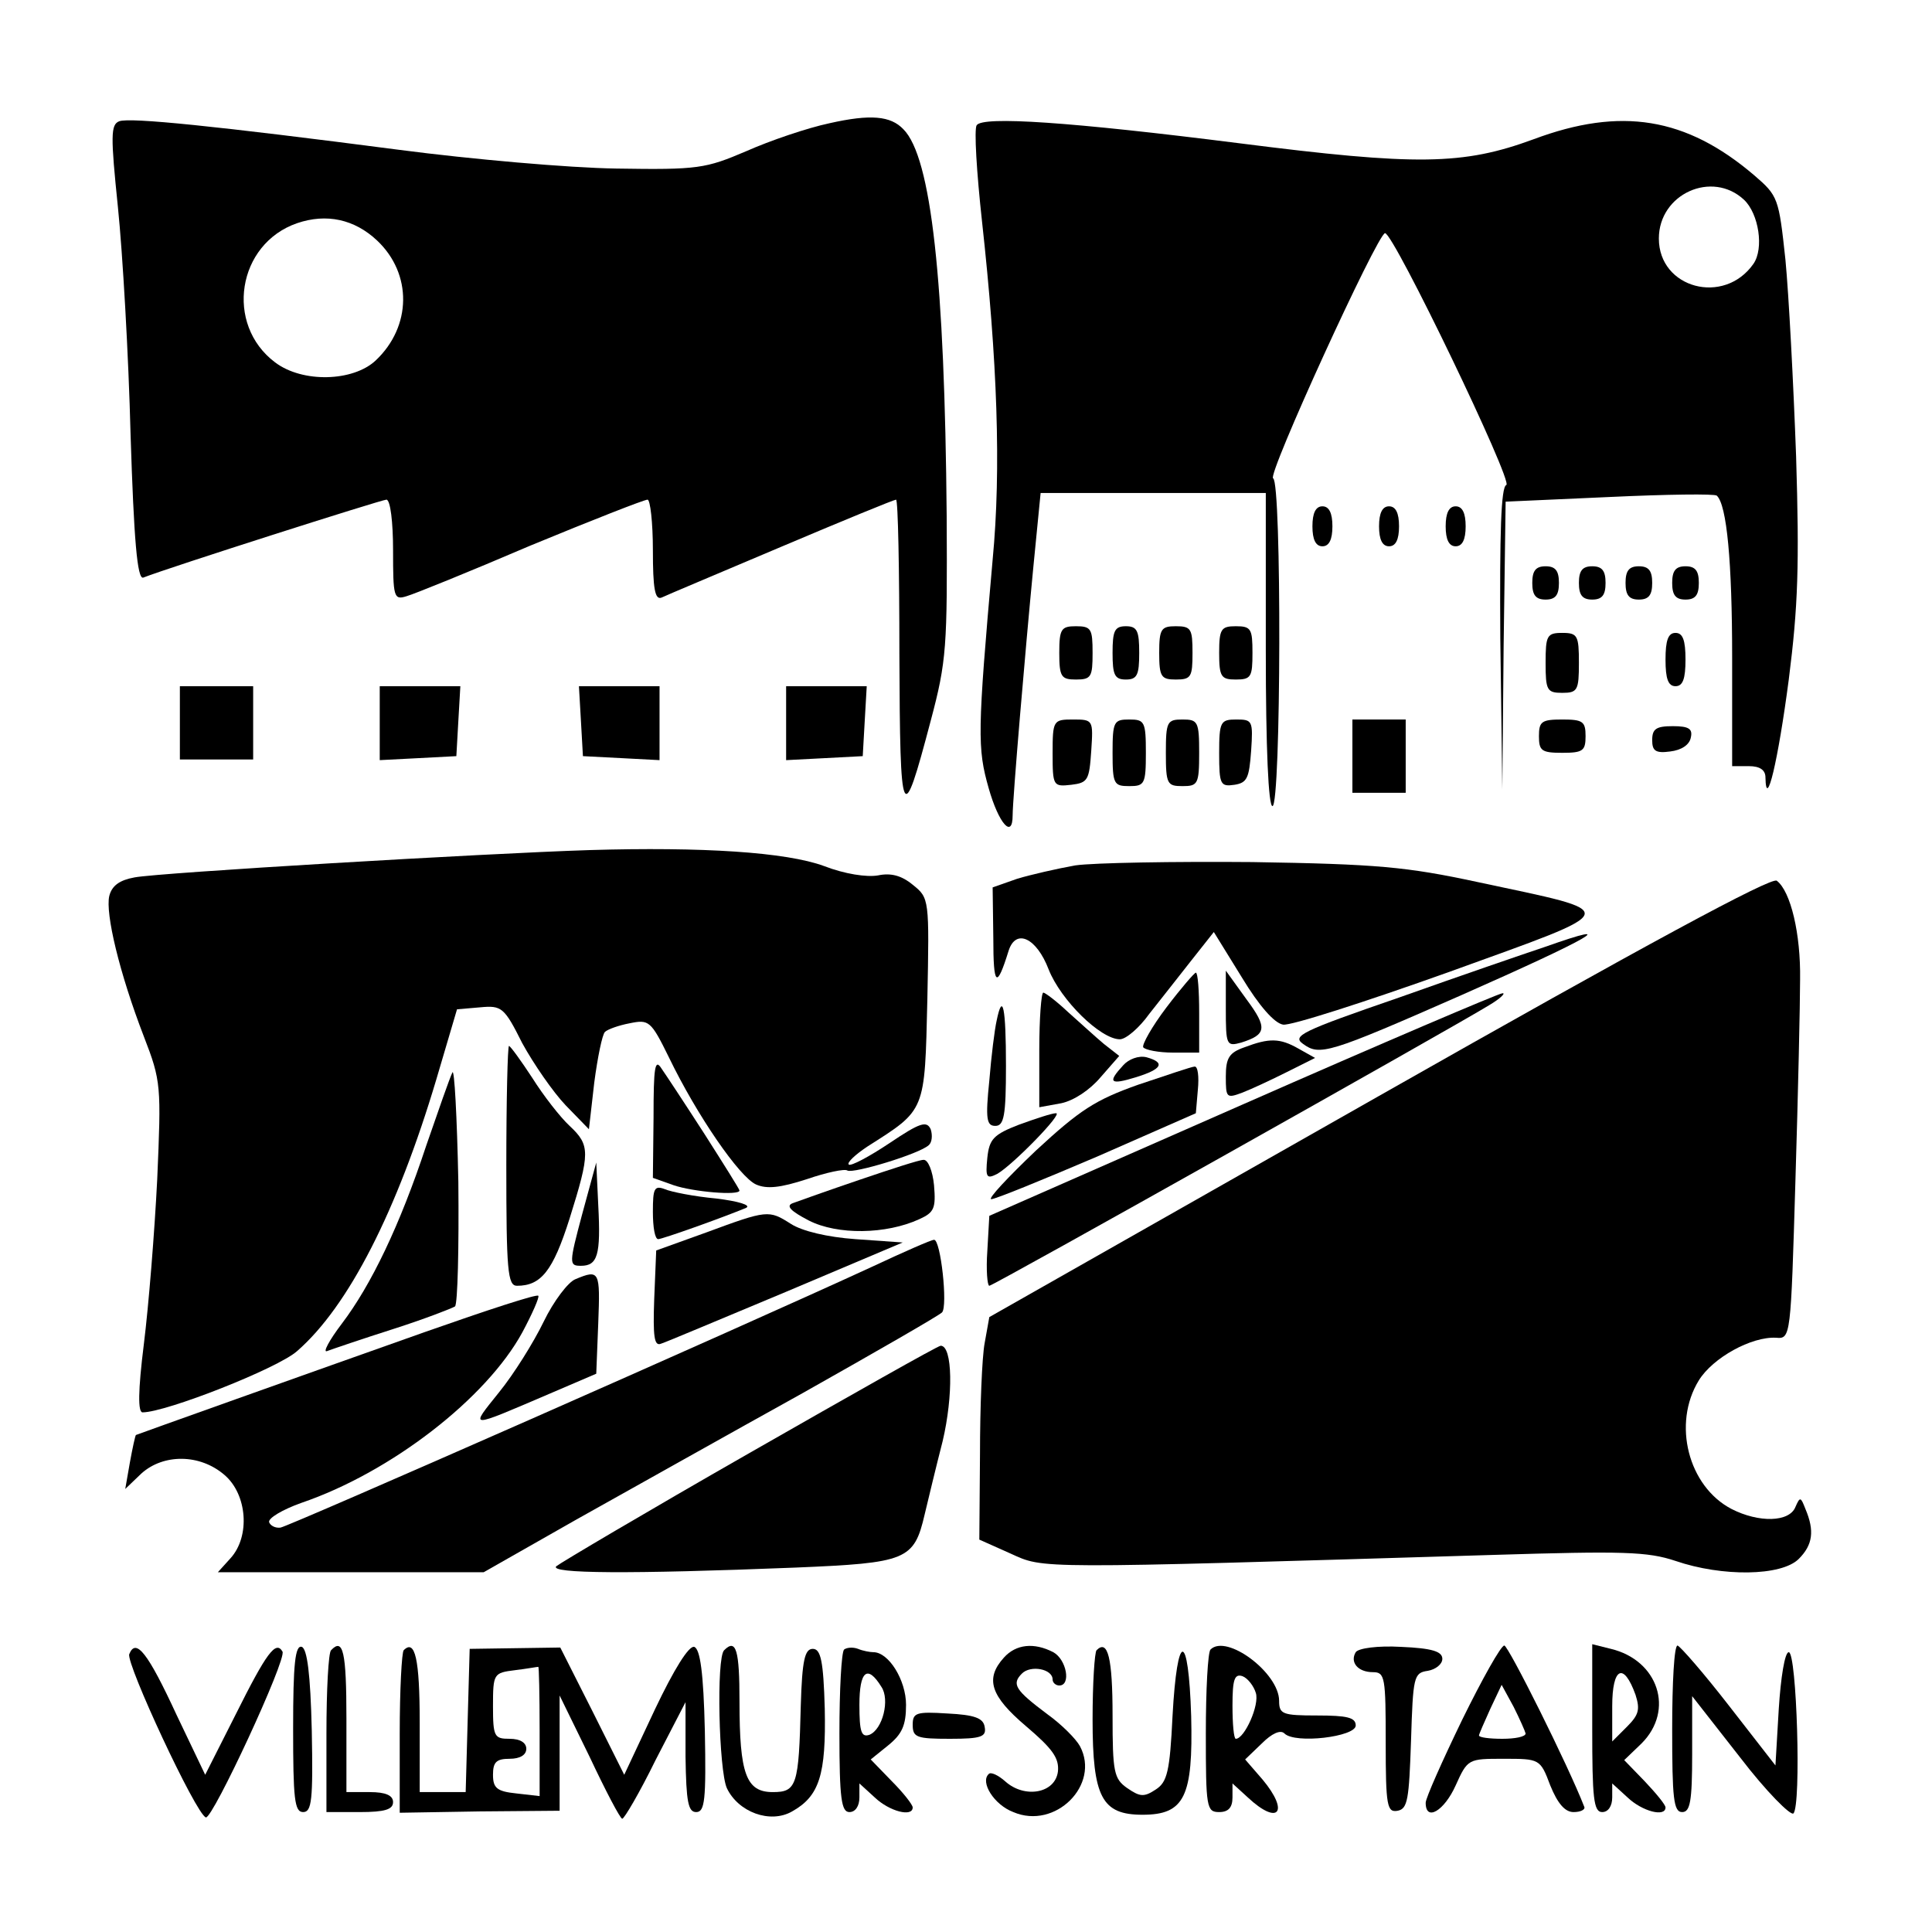 <?xml version="1.0" standalone="no"?>
<!DOCTYPE svg PUBLIC "-//W3C//DTD SVG 20010904//EN"
 "http://www.w3.org/TR/2001/REC-SVG-20010904/DTD/svg10.dtd">
<svg version="1.0" xmlns="http://www.w3.org/2000/svg"
 width="290pt" height="290pt" viewBox="0 0 290 290"
 preserveAspectRatio="xMidYMid meet">
<g transform="translate(0,290) scale(0.1,-0.1)"
fill="#000000" stroke="none">
<path d="M1245 2715 c-33 -7 -89 -26 -125 -42 -61 -26 -72 -28 -195 -26 -71 1
-218 14 -325 28 -277 36 -405 49 -421 43 -13 -5 -13 -22 -2 -129 7 -68 16
-222 19 -342 5 -157 10 -217 19 -214 38 15 358 117 365 117 6 0 10 -34 10 -76
0 -70 1 -75 20 -69 11 3 95 37 186 76 92 38 171 69 176 69 4 0 8 -34 8 -76 0
-57 3 -75 13 -71 6 3 87 37 179 76 92 39 170 71 173 71 3 0 5 -105 5 -232 1
-256 4 -263 47 -100 24 90 25 111 24 307 -3 354 -23 539 -65 581 -19 20 -49
23 -111 9z m-679 -176 c53 -50 52 -129 -2 -180 -34 -32 -110 -34 -151 -3 -76
57 -57 178 33 209 44 15 86 6 120 -26z"/>
<path d="M1466 2712 c-4 -6 0 -71 8 -144 23 -209 29 -372 16 -508 -23 -260
-23 -283 -6 -343 15 -53 36 -77 36 -41 0 25 19 248 31 372 l11 112 169 0 169
0 0 -235 c0 -150 4 -235 10 -235 13 0 14 487 1 492 -10 3 157 368 168 368 13
0 193 -374 182 -378 -8 -3 -10 -72 -9 -230 l3 -227 2 216 3 216 156 7 c86 4
158 5 161 2 15 -14 23 -99 23 -243 l0 -163 25 0 c17 0 25 -6 25 -17 1 -51 19
25 35 147 14 110 16 172 11 335 -4 110 -11 243 -16 295 -10 93 -11 96 -47 127
-102 87 -200 103 -331 54 -106 -39 -175 -40 -442 -6 -253 32 -385 41 -394 27z
m1152 -112 c22 -21 30 -73 14 -96 -44 -63 -142 -37 -142 38 0 67 80 103 128
58z"/>
<path d="M1970 2110 c0 -20 5 -30 15 -30 10 0 15 10 15 30 0 20 -5 30 -15 30
-10 0 -15 -10 -15 -30z"/>
<path d="M2070 2110 c0 -20 5 -30 15 -30 10 0 15 10 15 30 0 20 -5 30 -15 30
-10 0 -15 -10 -15 -30z"/>
<path d="M2170 2110 c0 -20 5 -30 15 -30 10 0 15 10 15 30 0 20 -5 30 -15 30
-10 0 -15 -10 -15 -30z"/>
<path d="M2300 2025 c0 -18 5 -25 20 -25 15 0 20 7 20 25 0 18 -5 25 -20 25
-15 0 -20 -7 -20 -25z"/>
<path d="M2370 2025 c0 -18 5 -25 20 -25 15 0 20 7 20 25 0 18 -5 25 -20 25
-15 0 -20 -7 -20 -25z"/>
<path d="M2440 2025 c0 -18 5 -25 20 -25 15 0 20 7 20 25 0 18 -5 25 -20 25
-15 0 -20 -7 -20 -25z"/>
<path d="M2510 2025 c0 -18 5 -25 20 -25 15 0 20 7 20 25 0 18 -5 25 -20 25
-15 0 -20 -7 -20 -25z"/>
<path d="M1590 1920 c0 -36 3 -40 25 -40 23 0 25 4 25 40 0 36 -2 40 -25 40
-22 0 -25 -4 -25 -40z"/>
<path d="M1670 1920 c0 -33 3 -40 20 -40 17 0 20 7 20 40 0 33 -3 40 -20 40
-17 0 -20 -7 -20 -40z"/>
<path d="M1740 1920 c0 -36 3 -40 25 -40 23 0 25 4 25 40 0 36 -2 40 -25 40
-22 0 -25 -4 -25 -40z"/>
<path d="M1830 1920 c0 -36 3 -40 25 -40 23 0 25 4 25 40 0 36 -2 40 -25 40
-22 0 -25 -4 -25 -40z"/>
<path d="M2320 1905 c0 -41 2 -45 25 -45 23 0 25 4 25 45 0 41 -2 45 -25 45
-23 0 -25 -4 -25 -45z"/>
<path d="M2500 1910 c0 -29 4 -40 15 -40 11 0 15 11 15 40 0 29 -4 40 -15 40
-11 0 -15 -11 -15 -40z"/>
<path d="M270 1815 l0 -55 55 0 55 0 0 55 0 55 -55 0 -55 0 0 -55z"/>
<path d="M570 1815 l0 -56 58 3 57 3 3 53 3 52 -60 0 -61 0 0 -55z"/>
<path d="M872 1818 l3 -53 58 -3 57 -3 0 56 0 55 -61 0 -60 0 3 -52z"/>
<path d="M1180 1815 l0 -56 58 3 57 3 3 53 3 52 -60 0 -61 0 0 -55z"/>
<path d="M1580 1769 c0 -49 1 -50 28 -47 25 3 27 7 30 51 3 46 3 47 -27 47
-30 0 -31 -1 -31 -51z"/>
<path d="M1670 1770 c0 -47 2 -50 25 -50 23 0 25 3 25 50 0 47 -2 50 -25 50
-23 0 -25 -3 -25 -50z"/>
<path d="M1750 1770 c0 -47 2 -50 25 -50 23 0 25 3 25 50 0 47 -2 50 -25 50
-23 0 -25 -3 -25 -50z"/>
<path d="M1830 1769 c0 -47 2 -50 23 -47 19 3 22 10 25 51 3 45 2 47 -22 47
-24 0 -26 -3 -26 -51z"/>
<path d="M2030 1765 l0 -55 40 0 40 0 0 55 0 55 -40 0 -40 0 0 -55z"/>
<path d="M2310 1795 c0 -22 4 -25 35 -25 31 0 35 3 35 25 0 22 -4 25 -35 25
-31 0 -35 -3 -35 -25z"/>
<path d="M2480 1789 c0 -16 5 -20 27 -17 17 2 29 10 31 21 3 13 -3 17 -27 17
-25 0 -31 -4 -31 -21z"/>
<path d="M885 1624 c-158 -5 -647 -34 -683 -41 -22 -4 -34 -12 -38 -28 -6 -26
15 -115 52 -211 26 -67 26 -74 20 -214 -4 -80 -13 -191 -20 -247 -9 -72 -9
-103 -2 -103 35 0 203 66 232 92 77 67 150 210 209 408 l31 105 35 3 c32 3 36
0 63 -54 17 -31 46 -73 65 -93 l35 -36 8 70 c5 38 12 72 16 76 4 4 21 10 37
13 29 6 32 4 59 -51 42 -87 106 -180 131 -191 16 -7 36 -5 76 8 29 10 57 16
61 13 9 -5 108 25 122 38 5 4 6 15 3 24 -6 13 -16 10 -62 -21 -30 -20 -58 -35
-61 -32 -3 3 10 15 28 27 88 56 86 51 90 221 3 151 3 152 -22 172 -17 14 -33
18 -52 14 -17 -3 -50 2 -81 14 -57 21 -183 29 -352 24z"/>
<path d="M1614 1601 c-28 -5 -67 -14 -87 -20 l-37 -13 1 -76 c0 -73 5 -77 23
-19 11 34 42 19 60 -28 18 -46 78 -105 107 -105 9 0 29 17 44 38 16 20 44 56
63 80 l34 43 42 -68 c26 -43 49 -69 62 -71 11 -2 123 34 249 79 265 96 263 88
43 135 -107 23 -151 27 -338 30 -118 1 -238 -1 -266 -5z"/>
<path d="M2070 1255 l-585 -332 -7 -39 c-4 -21 -7 -97 -7 -167 l-1 -128 47
-21 c51 -23 31 -23 724 -2 196 6 232 5 274 -9 70 -24 159 -23 185 3 21 21 24
42 10 75 -7 18 -8 19 -15 3 -9 -23 -55 -24 -96 -3 -65 34 -89 128 -49 193 21
34 79 66 116 64 22 -2 22 1 29 236 4 130 7 266 7 302 1 68 -14 132 -35 148 -8
6 -197 -96 -597 -323z"/>
<path d="M2320 1479 c-30 -10 -129 -44 -219 -76 -148 -51 -162 -58 -145 -70
25 -18 37 -15 237 73 197 87 243 114 127 73z"/>
<path d="M1751 1388 c-22 -29 -37 -56 -35 -60 3 -4 23 -8 45 -8 l39 0 0 60 c0
33 -2 60 -5 60 -2 0 -22 -23 -44 -52z"/>
<path d="M1840 1386 c0 -55 1 -57 23 -51 38 12 40 22 8 65 l-31 43 0 -57z"/>
<path d="M1560 1324 l0 -86 33 6 c19 4 43 20 59 39 l28 32 -23 18 c-12 10 -36
32 -54 48 -17 16 -34 29 -37 29 -3 0 -6 -39 -6 -86z"/>
<path d="M1865 1242 l-380 -167 -3 -53 c-2 -28 0 -52 3 -52 6 0 693 386 750
421 17 10 26 19 20 18 -5 0 -181 -75 -390 -167z"/>
<path d="M1496 1368 c-3 -13 -8 -53 -11 -90 -6 -58 -4 -68 9 -68 13 0 16 15
16 90 0 88 -5 112 -14 68z"/>
<path d="M1868 1328 c-23 -8 -28 -16 -28 -44 0 -32 1 -33 25 -24 13 5 43 19
67 31 l42 21 -25 14 c-28 16 -44 16 -81 2z"/>
<path d="M760 1150 c0 -157 2 -180 16 -180 36 0 54 22 79 101 31 99 31 110 0
139 -14 13 -39 45 -56 72 -17 26 -33 48 -35 48 -2 0 -4 -81 -4 -180z"/>
<path d="M1686 1301 c-24 -26 -20 -30 19 -18 39 12 45 22 16 30 -12 3 -27 -3
-35 -12z"/>
<path d="M981 1223 l-1 -91 31 -11 c29 -10 99 -16 99 -8 0 2 -24 40 -52 84
-29 45 -58 89 -65 99 -10 16 -12 2 -12 -73z"/>
<path d="M679 1290 c-4 -8 -21 -57 -39 -109 -40 -121 -83 -210 -127 -268 -19
-25 -29 -44 -22 -41 8 3 52 18 99 33 47 15 88 31 93 34 4 4 6 88 5 187 -2 98
-6 172 -9 164z"/>
<path d="M1709 1272 c-65 -23 -88 -38 -154 -99 -42 -40 -73 -73 -67 -73 6 0
77 29 159 64 l148 65 3 35 c2 20 0 36 -5 35 -4 0 -42 -13 -84 -27z"/>
<path d="M1530 1212 c-39 -15 -45 -22 -48 -50 -3 -30 -1 -32 15 -24 24 14 100
92 88 91 -6 0 -30 -8 -55 -17z"/>
<path d="M1290 1129 c-47 -16 -92 -32 -100 -35 -11 -4 -3 -12 24 -26 43 -22
116 -21 166 2 22 10 25 16 22 51 -2 21 -9 39 -16 38 -6 0 -49 -14 -96 -30z"/>
<path d="M874 1078 c-20 -75 -20 -78 -2 -78 25 0 30 16 26 91 l-3 64 -21 -77z"/>
<path d="M980 1081 c0 -23 3 -41 8 -41 6 0 96 32 132 47 8 4 -12 10 -45 14
-33 3 -68 10 -77 14 -16 6 -18 1 -18 -34z"/>
<path d="M1060 1050 l-75 -27 -3 -73 c-2 -56 0 -71 10 -67 7 2 92 38 188 78
l175 74 -71 5 c-42 3 -80 12 -97 23 -33 21 -35 21 -127 -13z"/>
<path d="M1310 999 c-206 -95 -876 -390 -889 -392 -8 -1 -15 3 -17 8 -2 6 20
19 48 29 135 46 278 157 332 256 15 28 26 53 24 55 -2 3 -78 -22 -169 -54
-178 -63 -433 -154 -435 -155 -1 -1 -5 -19 -9 -41 l-7 -40 24 23 c33 30 88 30
125 -2 34 -29 39 -92 9 -125 l-19 -21 199 0 200 0 139 79 c77 43 230 129 340
190 110 62 204 116 209 121 9 9 -2 110 -12 109 -4 0 -45 -18 -92 -40z"/>
<path d="M864 980 c-11 -4 -33 -33 -48 -64 -15 -31 -45 -79 -67 -106 -44 -55
-48 -55 76 -2 l70 30 3 76 c3 78 2 81 -34 66z"/>
<path d="M1125 719 c-154 -88 -284 -165 -290 -170 -11 -11 108 -12 359 -2 167
7 178 11 194 80 5 21 17 71 27 110 16 68 15 143 -3 143 -4 0 -133 -73 -287
-161z"/>
<path d="M194 417 c-5 -14 100 -240 115 -245 10 -3 122 238 115 249 -10 17
-24 -2 -70 -94 l-46 -91 -43 90 c-43 93 -61 116 -71 91z"/>
<path d="M440 306 c0 -106 2 -126 15 -126 13 0 15 18 13 122 -2 86 -7 123 -15
126 -10 3 -13 -26 -13 -122z"/>
<path d="M497 423 c-4 -3 -7 -60 -7 -125 l0 -118 50 0 c38 0 50 4 50 15 0 10
-11 15 -35 15 l-35 0 0 110 c0 101 -5 122 -23 103z"/>
<path d="M606 423 c-3 -3 -6 -60 -6 -125 l0 -119 120 2 120 1 0 86 0 87 45
-92 c24 -51 46 -93 49 -93 3 0 26 39 50 88 l45 87 0 -82 c1 -68 4 -83 16 -83
13 0 15 18 13 122 -2 87 -7 123 -16 126 -8 2 -30 -33 -59 -94 l-46 -98 -48 96
-48 95 -68 -1 -68 -1 -3 -107 -3 -108 -34 0 -35 0 0 104 c0 96 -7 126 -24 109z
m204 -121 l0 -98 -35 4 c-29 3 -35 8 -35 28 0 19 5 24 25 24 16 0 25 6 25 15
0 9 -9 15 -25 15 -23 0 -25 3 -25 49 0 49 1 50 33 54 17 2 33 5 35 5 1 1 2
-42 2 -96z"/>
<path d="M1087 423 c-12 -11 -8 -180 4 -207 17 -36 65 -54 98 -35 41 23 51 55
49 154 -2 72 -6 90 -18 90 -12 0 -16 -17 -18 -85 -3 -120 -6 -130 -42 -130
-40 0 -50 27 -50 136 0 77 -5 95 -23 77z"/>
<path d="M1267 424 c-4 -4 -7 -61 -7 -126 0 -98 3 -118 15 -118 9 0 15 9 15
22 l0 21 23 -21 c22 -21 57 -30 57 -15 0 4 -14 22 -32 40 l-31 32 26 21 c21
17 27 30 27 61 0 37 -26 79 -49 79 -5 0 -16 2 -23 5 -8 3 -17 2 -21 -1z m56
-56 c13 -19 2 -64 -18 -72 -12 -4 -15 4 -15 45 0 51 12 61 33 27z"/>
<path d="M1507 412 c-29 -32 -20 -58 33 -103 40 -34 50 -48 48 -68 -4 -33 -50
-41 -79 -15 -10 9 -22 15 -25 11 -13 -12 8 -46 37 -57 63 -27 131 41 100 99
-6 11 -28 33 -49 48 -48 36 -54 45 -38 61 13 13 46 7 46 -9 0 -5 5 -9 10 -9
18 0 11 39 -9 50 -29 15 -56 12 -74 -8z"/>
<path d="M1646 423 c-3 -3 -6 -50 -6 -104 0 -117 14 -143 75 -143 63 0 76 27
73 148 -4 129 -21 129 -28 0 -4 -83 -8 -99 -25 -110 -18 -12 -24 -11 -43 2
-20 14 -22 24 -22 109 0 86 -7 115 -24 98z"/>
<path d="M1817 424 c-4 -4 -7 -61 -7 -126 0 -111 1 -118 20 -118 14 0 20 7 20
22 l0 21 23 -21 c46 -43 63 -22 22 27 l-26 30 25 24 c15 15 28 21 34 15 16
-16 107 -5 107 12 0 12 -13 15 -58 15 -52 0 -57 2 -57 22 0 42 -79 101 -103
77z m68 -65 c6 -18 -17 -69 -30 -69 -3 0 -5 22 -5 50 0 39 3 48 15 44 8 -3 17
-15 20 -25z"/>
<path d="M2035 420 c-9 -15 3 -30 26 -30 18 0 19 -8 19 -106 0 -95 2 -105 18
-102 15 3 17 17 20 105 3 96 4 102 25 105 12 2 22 10 22 18 0 11 -15 16 -62
18 -35 2 -64 -2 -68 -8z"/>
<path d="M2195 319 c-30 -62 -55 -118 -55 -125 0 -29 28 -12 45 26 18 40 19
40 72 40 54 0 55 0 70 -40 11 -27 22 -40 35 -40 11 0 18 4 16 8 -24 62 -114
242 -120 242 -5 0 -33 -50 -63 -111z m95 -21 c0 -5 -16 -8 -35 -8 -19 0 -35 2
-35 5 0 2 8 20 17 40 l17 36 18 -33 c9 -18 17 -36 18 -40z"/>
<path d="M2390 306 c0 -105 2 -126 15 -126 9 0 15 9 15 22 l0 21 23 -21 c22
-21 57 -30 57 -15 0 4 -14 21 -31 39 l-31 32 26 25 c50 50 25 125 -46 142
l-28 7 0 -126z m65 50 c7 -22 5 -30 -13 -48 l-22 -22 0 53 c0 58 17 67 35 17z"/>
<path d="M2510 305 c0 -104 2 -125 15 -125 12 0 15 16 15 87 l0 87 72 -92 c39
-51 76 -88 80 -84 12 12 5 242 -7 242 -6 0 -12 -38 -15 -85 l-5 -85 -70 90
c-38 49 -73 89 -77 90 -5 0 -8 -56 -8 -125z"/>
<path d="M1370 311 c0 -19 6 -21 56 -21 47 0 55 3 52 18 -2 13 -15 18 -56 20
-47 3 -52 1 -52 -17z"/>
</g>
</svg>
